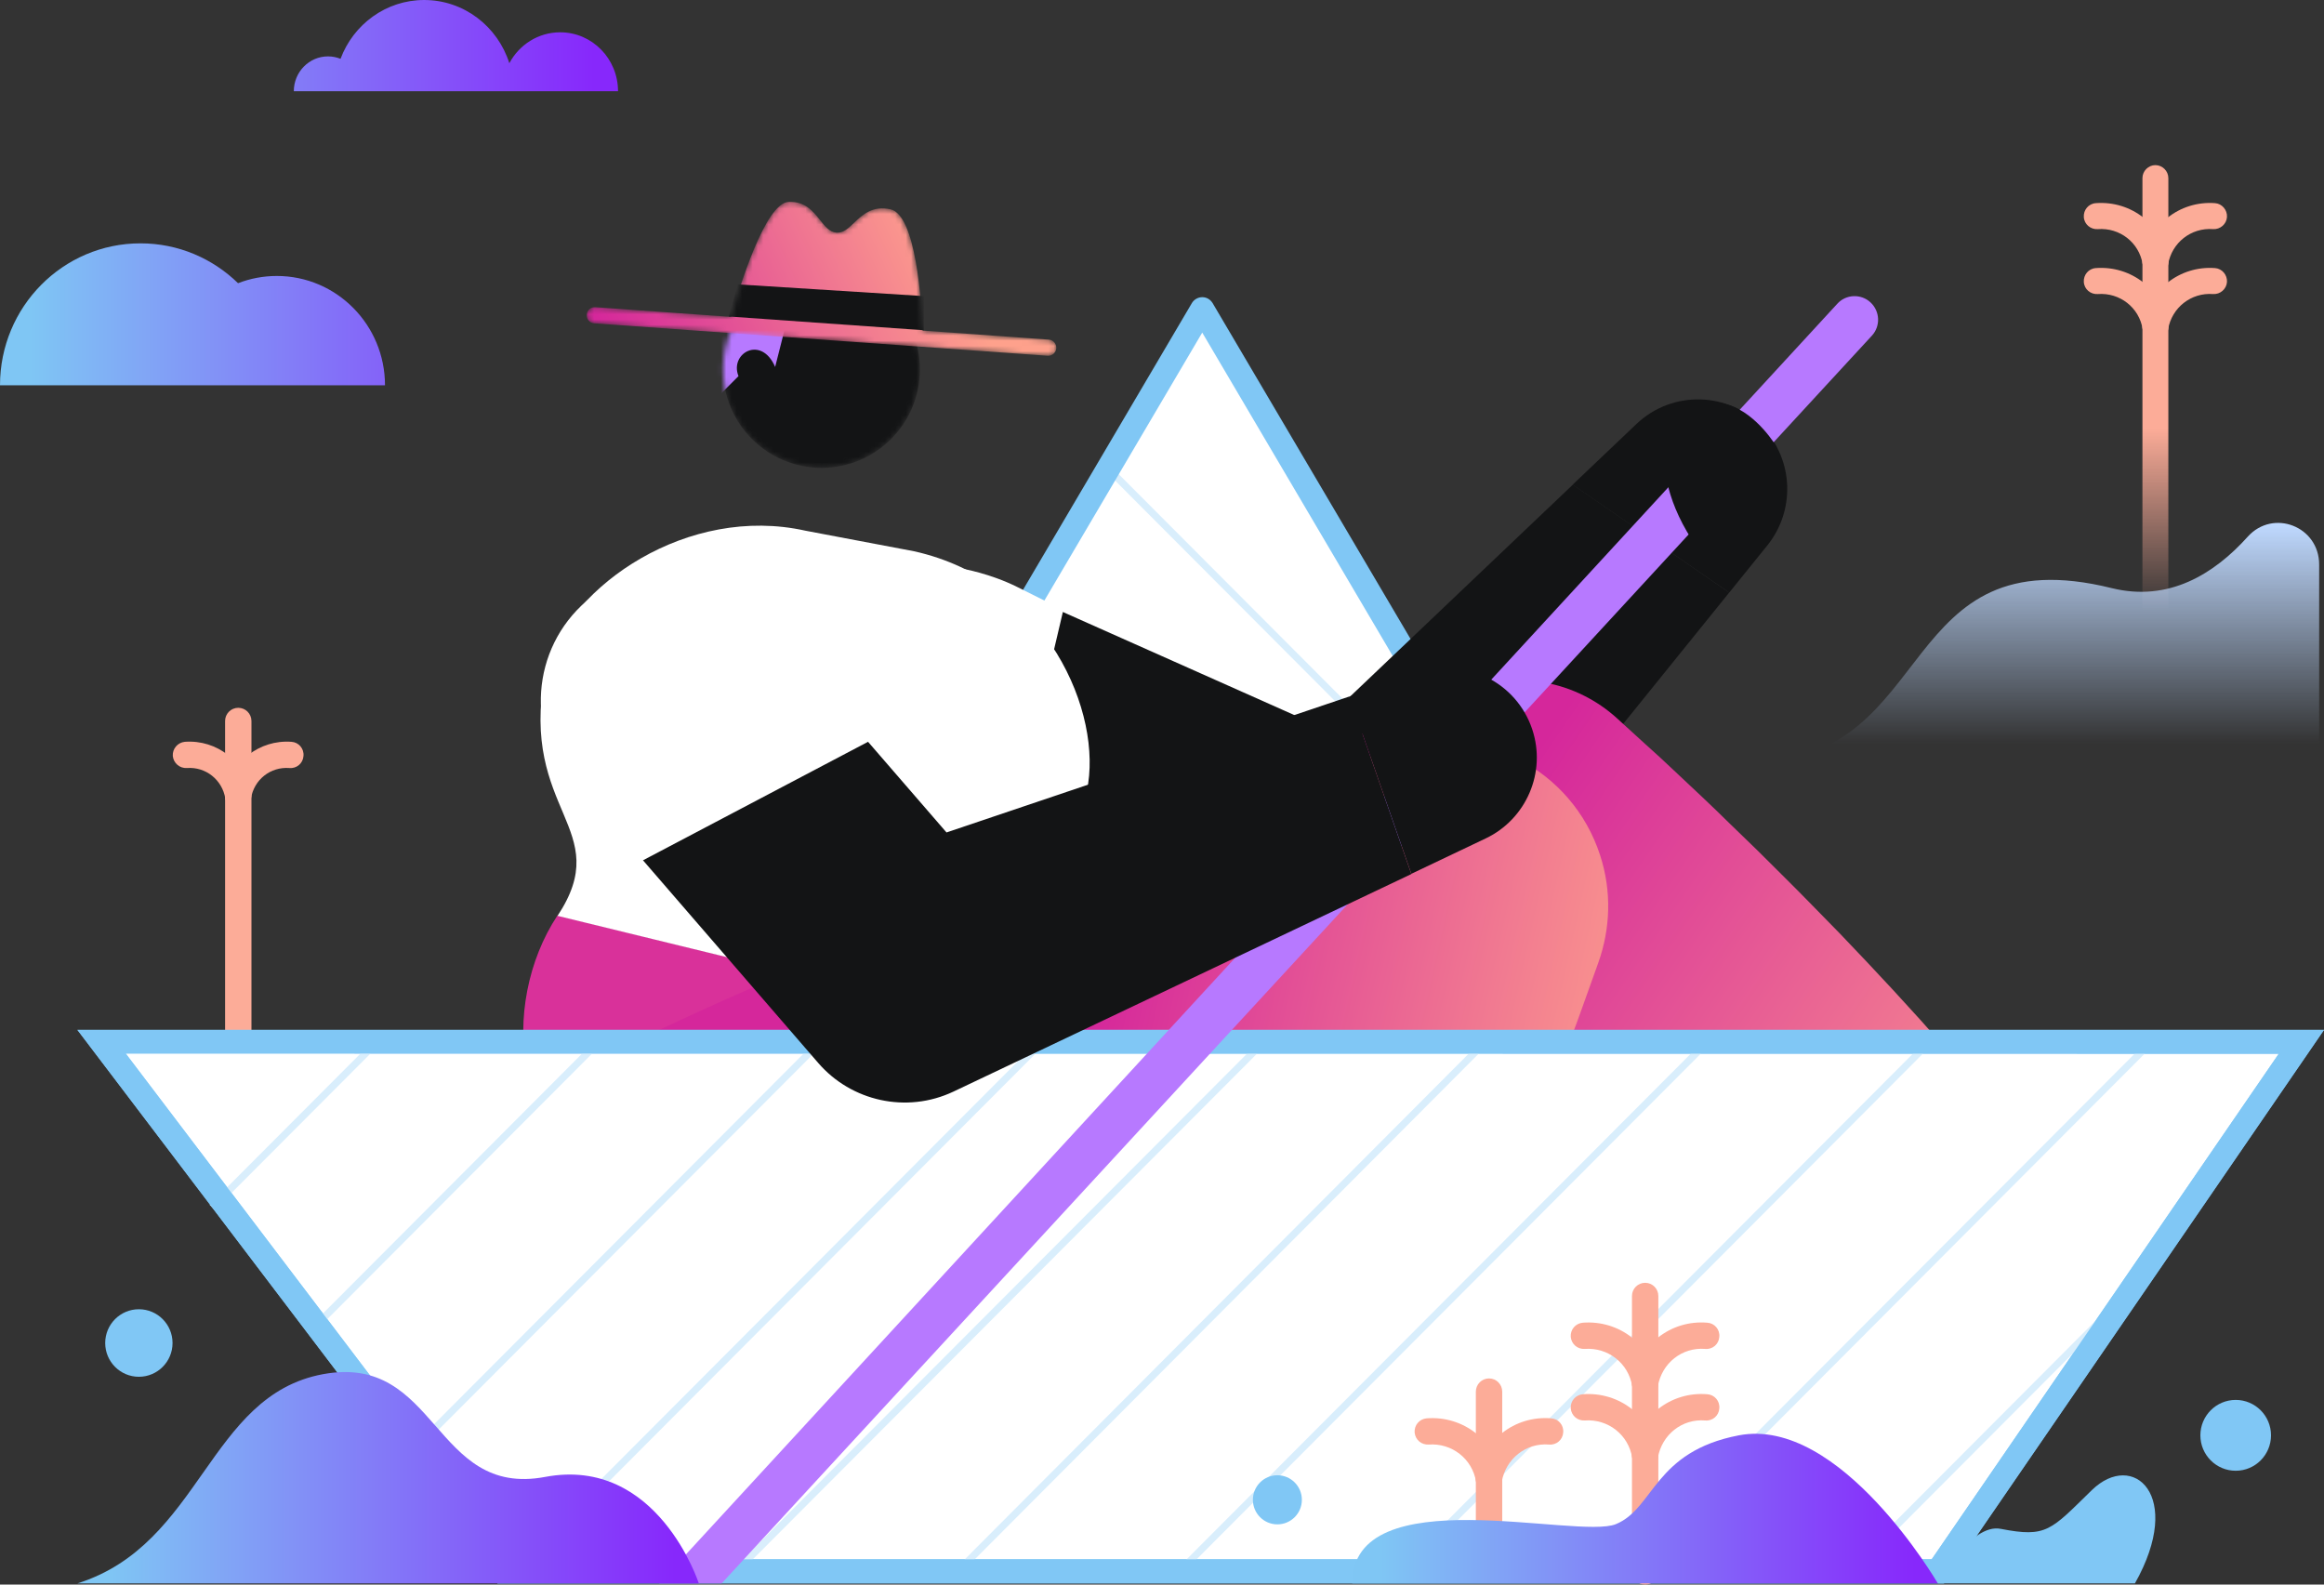 <svg width="440" height="300" viewBox="0 0 440 300" fill="none" xmlns="http://www.w3.org/2000/svg">
<rect x="0" y="0" width="440" height="300" fill="#333333" stroke="none"/>
<path d="M408.078 120.004C406.74 120.004 405.626 118.886 405.626 117.545V33.721C405.626 32.38 406.74 31.262 408.078 31.262C409.415 31.262 410.53 32.38 410.53 33.721V117.545C410.53 118.886 409.415 120.004 408.078 120.004Z" fill="url(#paint0_linear)"/>
<path d="M408.078 52.095C407.944 52.095 407.81 52.095 407.676 52.05C406.339 51.827 405.447 50.575 405.67 49.234C406.785 42.617 412.669 37.968 419.357 38.46C420.694 38.549 421.719 39.756 421.63 41.097C421.541 42.438 420.337 43.467 419 43.377C414.854 43.064 411.198 45.925 410.485 50.038C410.307 51.246 409.237 52.095 408.078 52.095Z" fill="#FCAC98"/>
<path d="M408.08 52.096C406.921 52.096 405.851 51.246 405.672 50.039C405.004 45.926 401.348 43.065 397.157 43.378C395.82 43.467 394.616 42.484 394.527 41.098C394.438 39.757 395.419 38.55 396.801 38.46C403.532 37.968 409.417 42.573 410.487 49.234C410.71 50.575 409.818 51.827 408.481 52.051C408.347 52.096 408.213 52.096 408.08 52.096Z" fill="#FCAC98"/>
<path d="M408.078 64.389C407.944 64.389 407.81 64.389 407.676 64.344C406.339 64.121 405.447 62.869 405.67 61.528C406.785 54.911 412.669 50.262 419.357 50.754C420.694 50.843 421.719 52.05 421.63 53.391C421.541 54.733 420.337 55.761 419 55.671C414.854 55.358 411.198 58.22 410.485 62.333C410.307 63.54 409.237 64.389 408.078 64.389Z" fill="#FCAC98"/>
<path d="M408.08 64.39C406.921 64.39 405.851 63.54 405.672 62.333C405.004 58.22 401.348 55.359 397.157 55.672C395.82 55.761 394.616 54.778 394.527 53.392C394.438 52.051 395.419 50.844 396.801 50.754C403.532 50.263 409.417 54.867 410.487 61.529C410.71 62.87 409.818 64.121 408.481 64.345C408.347 64.39 408.213 64.39 408.08 64.39Z" fill="#FCAC98"/>
<path d="M45.11 214.075C43.728 214.075 42.614 212.957 42.614 211.571V136.509C42.614 135.124 43.728 134.006 45.11 134.006C46.492 134.006 47.607 135.124 47.607 136.509V211.571C47.607 212.957 46.492 214.075 45.11 214.075Z" fill="#FCAC98"/>
<path d="M45.109 153.229C44.975 153.229 44.841 153.229 44.708 153.185C43.37 152.961 42.434 151.665 42.657 150.323C43.682 144.243 49.077 139.996 55.184 140.443C56.566 140.533 57.591 141.74 57.458 143.126C57.368 144.512 56.165 145.54 54.783 145.406C51.216 145.138 48.096 147.596 47.516 151.173C47.338 152.335 46.312 153.229 45.109 153.229Z" fill="#FCAC98"/>
<path d="M45.109 153.229C43.905 153.229 42.88 152.38 42.657 151.173C42.077 147.641 38.957 145.138 35.39 145.406C34.008 145.495 32.849 144.467 32.715 143.126C32.626 141.74 33.652 140.578 34.989 140.443C41.096 139.996 46.491 144.243 47.516 150.323C47.739 151.665 46.847 152.961 45.465 153.185C45.376 153.185 45.242 153.229 45.109 153.229Z" fill="#FCAC98"/>
<path d="M318.071 212.02L227.617 58.543L137.163 212.02" fill="white"/>
<path d="M209.192 87.154L208.247 88.103L296.486 176.575L297.432 175.627L209.192 87.154Z" fill="#D9EEFC"/>
<path d="M193.03 117.571L192.084 118.519L271.402 198.047L272.348 197.099L193.03 117.571Z" fill="#F9D5FF"/>
<path d="M175.018 146.182L174.072 147.13L224.323 197.514L225.269 196.566L175.018 146.182Z" fill="#F9D5FF"/>
<path d="M157.555 175.329L156.609 176.277L178.992 198.719L179.938 197.771L157.555 175.329Z" fill="#F9D5FF"/>
<path d="M316.11 213.181L227.618 62.968L139.126 213.181L135.247 210.901L225.656 57.38C226.058 56.709 226.816 56.263 227.618 56.263C228.42 56.263 229.134 56.665 229.58 57.38L320.033 210.857L316.11 213.181Z" fill="#80C7F5"/>
<path d="M327.387 112.189L271.616 181.26C265.375 188.994 254.899 191.229 246.25 187.385L244.912 186.759L171.533 154.079C159.719 148.803 154.369 134.944 159.63 123.052C164.89 111.161 178.71 105.841 190.569 111.116L263.948 143.796L237.245 149.34L297.785 91.758" fill="#131415"/>
<path d="M297.747 91.759L309.828 80.27C316.605 73.832 327.304 74.1 333.724 80.896C339.653 87.155 339.876 96.722 334.615 103.249L327.393 112.19" fill="#131415"/>
<path d="M128.604 203.21L130.743 201.869L132.883 200.572L137.163 197.979L141.487 195.476L145.856 193.017C148.754 191.363 151.696 189.798 154.594 188.189L163.376 183.45C175.146 177.236 187.049 171.29 199.041 165.523C202.028 164.092 205.015 162.617 208.046 161.231L217.096 157.028C220.083 155.598 223.159 154.257 226.19 152.871C229.222 151.485 232.253 150.099 235.285 148.758L244.424 144.734C247.455 143.393 250.531 142.052 253.607 140.755L262.791 136.866L267.383 134.899L272.019 132.976L277.146 130.875C287.31 126.673 298.5 129.042 306.123 135.972L311.518 140.889L314.237 143.348L316.912 145.852C320.478 149.205 324.045 152.513 327.522 155.955L332.782 161.052L337.998 166.238C341.476 169.68 344.908 173.257 348.341 176.744C355.162 183.852 361.894 191.095 368.447 198.56C371.701 202.316 374.956 206.071 378.166 209.916C379.77 211.838 381.331 213.805 382.891 215.772L385.209 218.768L386.368 220.243L387.483 221.763L360.645 258.556L266.803 189.887L301.309 192.927L158.116 263.429L128.604 203.21Z" fill="url(#paint1_linear)"/>
<path d="M105.555 173.302C94.321 190.291 97.129 218.098 118.26 222.658C134.577 226.145 135.558 227.084 142.423 228.559C164.178 233.209 183.883 214.253 182.1 192.034L105.555 173.302Z" fill="#D9319A"/>
<path d="M182.147 192.079C182.147 192.079 181.523 187.027 182.95 180.813C184.421 174.599 201.718 168.698 205.775 149.698C208.896 135.123 198.33 109.999 173.053 104.366L152.501 100.476C130.256 95.514 108.099 110.803 103.552 126.003H103.463C103.374 126.45 103.284 126.897 103.195 127.3C103.151 127.434 103.106 127.568 103.106 127.702H103.151C98.381 153.721 116.525 156.806 105.558 173.392L182.147 192.079Z" fill="white"/>
<path d="M197.847 130.259L201.318 115.496L192.641 111.154C187.434 108.549 182.228 107.681 182.228 107.681L197.847 130.259Z" fill="white"/>
<path d="M171.8 190.692C171.711 190.692 171.666 190.692 171.577 190.692C171.042 190.558 170.685 190.022 170.819 189.485C171.399 186.714 173.137 184.299 175.322 181.304C176.838 179.248 178.532 176.878 180.181 173.928C180.449 173.436 181.073 173.257 181.563 173.525C182.053 173.794 182.232 174.419 181.964 174.911C180.27 177.951 178.532 180.365 176.971 182.467C174.921 185.283 173.316 187.518 172.781 189.888C172.692 190.335 172.246 190.692 171.8 190.692Z" fill="#2B2B2B"/>
<path d="M109.967 202.316L112.196 201.154L114.425 200.036L118.883 197.801L123.386 195.655L127.888 193.554C130.92 192.123 133.951 190.782 136.983 189.396L146.122 185.373C158.337 180.053 170.641 175.09 183.034 170.262C186.155 169.055 189.231 167.848 192.352 166.686L201.669 163.198C204.79 161.991 207.91 160.918 211.031 159.756C214.152 158.638 217.272 157.476 220.437 156.358L229.844 153.05C232.965 151.932 236.13 150.859 239.295 149.787L248.746 146.612L253.472 145.048L258.242 143.528L263.591 141.784C279.997 136.464 297.651 145.495 302.956 161.947C305.185 168.787 304.873 175.85 302.644 182.154L300.147 189.128L298.899 192.615L297.606 196.102C295.868 200.752 294.174 205.401 292.346 210.006L289.626 216.935L286.818 223.82C284.99 228.425 282.984 232.985 281.067 237.59C277.099 246.754 272.998 255.874 268.629 264.905C266.445 269.42 264.216 273.936 261.853 278.406C260.694 280.642 259.49 282.877 258.286 285.112L256.414 288.465L255.478 290.119L254.497 291.774L210.318 281.044L237.958 166.417L282.895 205.491L134.754 264.682L109.967 202.316Z" fill="url(#paint2_linear)"/>
<path d="M366.889 299.775C366.889 299.775 373.086 288.331 378.792 289.448C387.53 291.147 388.243 289.717 396.045 282.117C403.846 274.516 413.61 283.1 404.203 299.775H366.889Z" fill="#80C7F5"/>
<path d="M95.349 297.496L19.205 197.22H435.721L366.889 297.496H95.349Z" fill="white"/>
<path d="M431.441 199.5L365.729 295.216H96.463L23.796 199.456L431.441 199.5ZM440 194.985H14.657L94.189 299.776H368.047L440 194.985Z" fill="#80C7F5"/>
<path d="M71.754 195.956L39.693 228.102L40.639 229.05L72.7 196.904L71.754 195.956Z" fill="#D9EEFC"/>
<path d="M113.748 195.923L60.695 249.125L61.641 250.073L114.693 196.871L113.748 195.923Z" fill="#D9EEFC"/>
<path d="M153.967 197.648L76.674 275.16L77.62 276.108L154.913 198.597L153.967 197.648Z" fill="#D9EEFC"/>
<path d="M196.589 197.046L96.883 297.033L97.829 297.981L197.535 197.994L196.589 197.046Z" fill="#D9EEFC"/>
<path d="M239.121 196.454L138.847 297.011L139.793 297.959L240.066 197.403L239.121 196.454Z" fill="#D9EEFC"/>
<path d="M281.405 196.14L181.286 296.598L182.232 297.546L282.351 197.089L281.405 196.14Z" fill="#D9EEFC"/>
<path d="M323.092 196.506L223.765 296.113L224.71 297.062L324.038 197.454L323.092 196.506Z" fill="#D9EEFC"/>
<path d="M364.587 197.064L264.691 297.241L265.637 298.19L365.532 198.013L364.587 197.064Z" fill="#D9EEFC"/>
<path d="M407.265 196.373L307.686 296.234L308.631 297.182L408.211 197.321L407.265 196.373Z" fill="#D9EEFC"/>
<path d="M400.499 246.278L350.693 296.224L351.639 297.172L401.445 247.226L400.499 246.278Z" fill="#D9EEFC"/>
<path d="M431.441 199.5L365.729 295.216H96.463L23.796 199.456L431.441 199.5ZM440 194.985H14.657L94.189 299.776H368.047L440 194.985Z" fill="#80C7F5"/>
<path d="M124.814 299.776L347.85 57.513C349.5 55.68 352.353 55.59 354.136 57.244C355.964 58.943 356.053 61.76 354.404 63.548L136.628 299.776H124.814Z" fill="#B779FF"/>
<path d="M255.485 131.86L268.681 127.389C277.508 124.394 287.092 129.177 290.079 138.029C292.843 146.255 288.92 155.107 281.297 158.728L267.21 165.434" fill="#131415"/>
<path d="M267.208 165.479L180.544 206.653C171.583 210.9 161.151 208.441 154.954 201.288L154.063 200.26L108.992 148.133C100.521 138.342 101.547 123.499 111.31 115.005C121.073 106.511 135.874 107.539 144.344 117.33L189.46 169.457L163.023 163.064L255.483 131.859" fill="#131415"/>
<path d="M108.545 149.022L121.012 163.258L166.608 139.25L146.455 116.269C137.372 105.858 121.501 104.765 111.031 113.797C100.562 122.829 99.462 138.611 108.545 149.022Z" fill="white"/>
<path d="M327.389 76.692C314.728 72.624 310.493 88.181 321.192 103.471L336.349 84.605C336.394 84.605 332.738 78.436 327.389 76.692Z" fill="#131415"/>
<path d="M132.305 299.775C132.305 299.775 124.504 275.634 103.239 279.612C81.974 283.636 82.955 256.142 61.155 260.165C39.355 264.189 38.151 292.398 14.657 299.775H132.305Z" fill="url(#paint3_linear)"/>
<path d="M311.475 300C310.093 300 308.979 298.882 308.979 297.496V245.369C308.979 243.983 310.093 242.865 311.475 242.865C312.857 242.865 313.972 243.983 313.972 245.369V297.496C313.972 298.882 312.857 300 311.475 300Z" fill="#FCAC98"/>
<path d="M311.474 264.503C311.34 264.503 311.206 264.503 311.072 264.459C309.735 264.235 308.799 262.939 309.022 261.598C310.181 254.668 316.288 249.84 323.243 250.421C324.625 250.51 325.65 251.717 325.516 253.103C325.427 254.489 324.224 255.518 322.842 255.383C318.473 255.026 314.639 258.066 313.881 262.447C313.703 263.609 312.677 264.503 311.474 264.503Z" fill="#FCAC98"/>
<path d="M311.474 264.503C310.27 264.503 309.245 263.654 309.022 262.447C308.309 258.065 304.43 255.07 300.061 255.383C298.679 255.472 297.52 254.489 297.386 253.103C297.297 251.717 298.278 250.555 299.66 250.421C306.615 249.884 312.722 254.668 313.881 261.597C314.104 262.938 313.212 264.235 311.83 264.458C311.741 264.458 311.608 264.503 311.474 264.503Z" fill="#FCAC98"/>
<path d="M311.474 278.05C311.34 278.05 311.206 278.05 311.072 278.005C309.735 277.781 308.799 276.485 309.022 275.144C310.181 268.214 316.288 263.386 323.243 263.967C324.625 264.057 325.65 265.264 325.516 266.65C325.427 268.035 324.224 269.064 322.842 268.93C318.473 268.572 314.639 271.612 313.881 275.993C313.703 277.156 312.677 278.05 311.474 278.05Z" fill="#FCAC98"/>
<path d="M311.474 278.049C310.27 278.049 309.245 277.2 309.022 275.993C308.309 271.612 304.43 268.616 300.061 268.929C298.679 269.019 297.52 268.035 297.386 266.649C297.297 265.263 298.278 264.101 299.66 263.967C306.615 263.43 312.722 268.214 313.881 275.143C314.104 276.485 313.212 277.781 311.83 278.005C311.741 278.005 311.608 278.049 311.474 278.049Z" fill="#FCAC98"/>
<path d="M281.917 294.233C280.535 294.233 279.421 293.115 279.421 291.729V263.475C279.421 262.089 280.535 260.971 281.917 260.971C283.299 260.971 284.414 262.089 284.414 263.475V291.729C284.414 293.115 283.299 294.233 281.917 294.233Z" fill="#FCAC98"/>
<path d="M281.916 282.609C281.782 282.609 281.648 282.609 281.515 282.564C280.177 282.341 279.241 281.044 279.464 279.703C280.623 272.774 286.731 267.945 293.685 268.527C295.067 268.616 296.093 269.823 295.959 271.209C295.87 272.595 294.666 273.623 293.284 273.489C288.915 273.131 285.081 276.171 284.323 280.553C284.145 281.715 283.12 282.609 281.916 282.609Z" fill="#FCAC98"/>
<path d="M281.916 282.609C280.713 282.609 279.687 281.759 279.464 280.552C278.751 276.171 274.873 273.176 270.504 273.489C269.122 273.578 267.963 272.594 267.829 271.209C267.74 269.823 268.72 268.66 270.102 268.526C277.057 267.99 283.165 272.773 284.324 279.703C284.547 281.044 283.655 282.34 282.273 282.564C282.184 282.564 282.05 282.609 281.916 282.609Z" fill="#FCAC98"/>
<path d="M366.885 299.776C366.885 299.776 348.429 268.079 329.215 271.745C313.121 274.829 313.21 285.559 305.944 288.554C298.677 291.55 256.014 279.747 256.014 299.776H366.885Z" fill="url(#paint4_linear)"/>
<path d="M423.282 278.45C426.976 278.45 429.969 275.448 429.969 271.744C429.969 268.041 426.976 265.038 423.282 265.038C419.589 265.038 416.595 268.041 416.595 271.744C416.595 275.448 419.589 278.45 423.282 278.45Z" fill="#80C7F5"/>
<path d="M241.844 288.6C244.405 288.6 246.481 286.518 246.481 283.95C246.481 281.382 244.405 279.301 241.844 279.301C239.284 279.301 237.208 281.382 237.208 283.95C237.208 286.518 239.284 288.6 241.844 288.6Z" fill="#80C7F5"/>
<path d="M26.293 260.658C29.813 260.658 32.667 257.796 32.667 254.265C32.667 250.735 29.813 247.872 26.293 247.872C22.772 247.872 19.918 250.735 19.918 254.265C19.918 257.796 22.772 260.658 26.293 260.658Z" fill="#80C7F5"/>
<path d="M439.082 106.881C439.082 99.656 430.373 96.273 425.566 101.605C419.176 108.716 410.58 113.991 399.835 111.354C359.174 101.261 366.695 143.121 333.216 144.153H439.082V106.881Z" fill="url(#paint5_linear)"/>
<mask id="mask0" mask-type="alpha" maskUnits="userSpaceOnUse" x="136" y="51" width="39" height="38">
<ellipse cx="155.538" cy="69.934" rx="18.628" ry="18.642" fill="#C4C4C4"/>
</mask>
<g mask="url(#mask0)">
<ellipse cx="155.538" cy="69.934" rx="18.628" ry="18.642" fill="#131415"/>
<path d="M158.665 47.3L169.32 49.45C167.24 53.123 165.576 57.602 167.08 61.663C160.2 61.723 153.577 59.722 149.865 57.214L146.758 69.472C144.155 63.393 138.081 66.867 139.816 71.209L135.479 75.55L135.37 61.872C137.322 51.749 147.881 45.15 158.665 47.3Z" fill="#B779FF"/>
</g>
<mask id="mask1" mask-type="alpha" maskUnits="userSpaceOnUse" x="111" y="38" width="89" height="30">
<path fill-rule="evenodd" clip-rule="evenodd" d="M174.68 62.587L198.564 64.294C199.408 64.355 200.044 65.089 199.984 65.934C199.924 66.779 199.19 67.415 198.345 67.355L112.496 61.218C111.652 61.158 111.016 60.424 111.076 59.578C111.137 58.733 111.87 58.097 112.715 58.158L138.403 59.994C139.916 54.625 144.867 38.358 149.344 38.213C152.444 38.113 153.94 40.001 155.251 41.657C156.208 42.865 157.067 43.949 158.379 44.047C159.645 44.141 160.617 43.215 161.714 42.17C163.311 40.649 165.174 38.875 168.599 39.628C173.423 40.689 174.467 57.179 174.68 62.587Z" fill="url(#paint6_linear)"/>
</mask>
<g mask="url(#mask1)">
<path fill-rule="evenodd" clip-rule="evenodd" d="M174.68 62.587L198.564 64.294C199.408 64.355 200.044 65.089 199.984 65.934C199.924 66.779 199.19 67.415 198.345 67.355L112.496 61.218C111.652 61.158 111.016 60.424 111.076 59.578C111.137 58.733 111.87 58.097 112.715 58.158L138.403 59.994C139.916 54.625 144.867 38.358 149.344 38.213C152.444 38.113 153.94 40.001 155.251 41.657C156.208 42.865 157.067 43.949 158.379 44.047C159.645 44.141 160.617 43.215 161.714 42.17C163.311 40.649 165.174 38.875 168.599 39.628C173.423 40.689 174.467 57.179 174.68 62.587Z" fill="url(#paint7_linear)"/>
<path d="M139.708 53.84L174.886 56.058V62.524L137.973 59.919L139.708 53.84Z" fill="#131415"/>
</g>
<path fill-rule="evenodd" clip-rule="evenodd" d="M55.627 17.276H63.367L68.572 17.276H95.118H97.252H117.01C117.01 11.112 112.109 6.115 106.063 6.115C101.903 6.115 98.285 8.482 96.433 11.967C94.236 5.024 87.849 0 80.309 0C73.075 0 66.902 4.627 64.473 11.135C63.737 10.839 62.938 10.675 62.1 10.675C58.526 10.675 55.627 13.631 55.627 17.276ZM52.409 52.247C49.822 52.247 47.349 52.733 45.07 53.617C40.286 48.946 33.773 46.071 26.595 46.071C11.907 46.071 0 58.103 0 72.945H31.926H53.189H72.891C72.892 61.514 63.721 52.247 52.409 52.247Z" fill="url(#paint8_linear)"/>
<defs>
<linearGradient id="paint0_linear" x1="408.078" y1="81.151" x2="408.078" y2="115.887" gradientUnits="userSpaceOnUse">
<stop stop-color="#FCAC98"/>
<stop offset="1" stop-color="#FCAC98" stop-opacity="0"/>
</linearGradient>
<linearGradient id="paint1_linear" x1="264.664" y1="180.626" x2="377.467" y2="257.465" gradientUnits="userSpaceOnUse">
<stop stop-color="#D5279B"/>
<stop offset="1" stop-color="#FEA18C"/>
</linearGradient>
<linearGradient id="paint2_linear" x1="190.905" y1="261.387" x2="296.922" y2="285.115" gradientUnits="userSpaceOnUse">
<stop stop-color="#D5279B"/>
<stop offset="1" stop-color="#FEA18C"/>
</linearGradient>
<linearGradient id="paint3_linear" x1="20.369" y1="298.026" x2="127.73" y2="298.026" gradientUnits="userSpaceOnUse">
<stop stop-color="#7FC6F4"/>
<stop offset="1" stop-color="#8728FB"/>
</linearGradient>
<linearGradient id="paint4_linear" x1="261.397" y1="298.537" x2="362.573" y2="298.537" gradientUnits="userSpaceOnUse">
<stop stop-color="#7FC6F4"/>
<stop offset="1" stop-color="#8728FB"/>
</linearGradient>
<linearGradient id="paint5_linear" x1="386.149" y1="99.277" x2="386.149" y2="141.001" gradientUnits="userSpaceOnUse">
<stop stop-color="#BFD9FF"/>
<stop offset="0.996" stop-color="#BFD9FF" stop-opacity="0"/>
</linearGradient>
<linearGradient id="paint6_linear" x1="115.389" y1="66.084" x2="196.53" y2="66.084" gradientUnits="userSpaceOnUse">
<stop stop-color="#D5279B"/>
<stop offset="1" stop-color="#FEA18C"/>
</linearGradient>
<linearGradient id="paint7_linear" x1="115.389" y1="66.084" x2="175.302" y2="38.243" gradientUnits="userSpaceOnUse">
<stop stop-color="#D5279B"/>
<stop offset="1" stop-color="#FEA18C"/>
</linearGradient>
<linearGradient id="paint8_linear" x1="5.681" y1="69.756" x2="112.459" y2="69.756" gradientUnits="userSpaceOnUse">
<stop stop-color="#7FC6F4"/>
<stop offset="1" stop-color="#8728FB"/>
</linearGradient>
</defs>
</svg>
